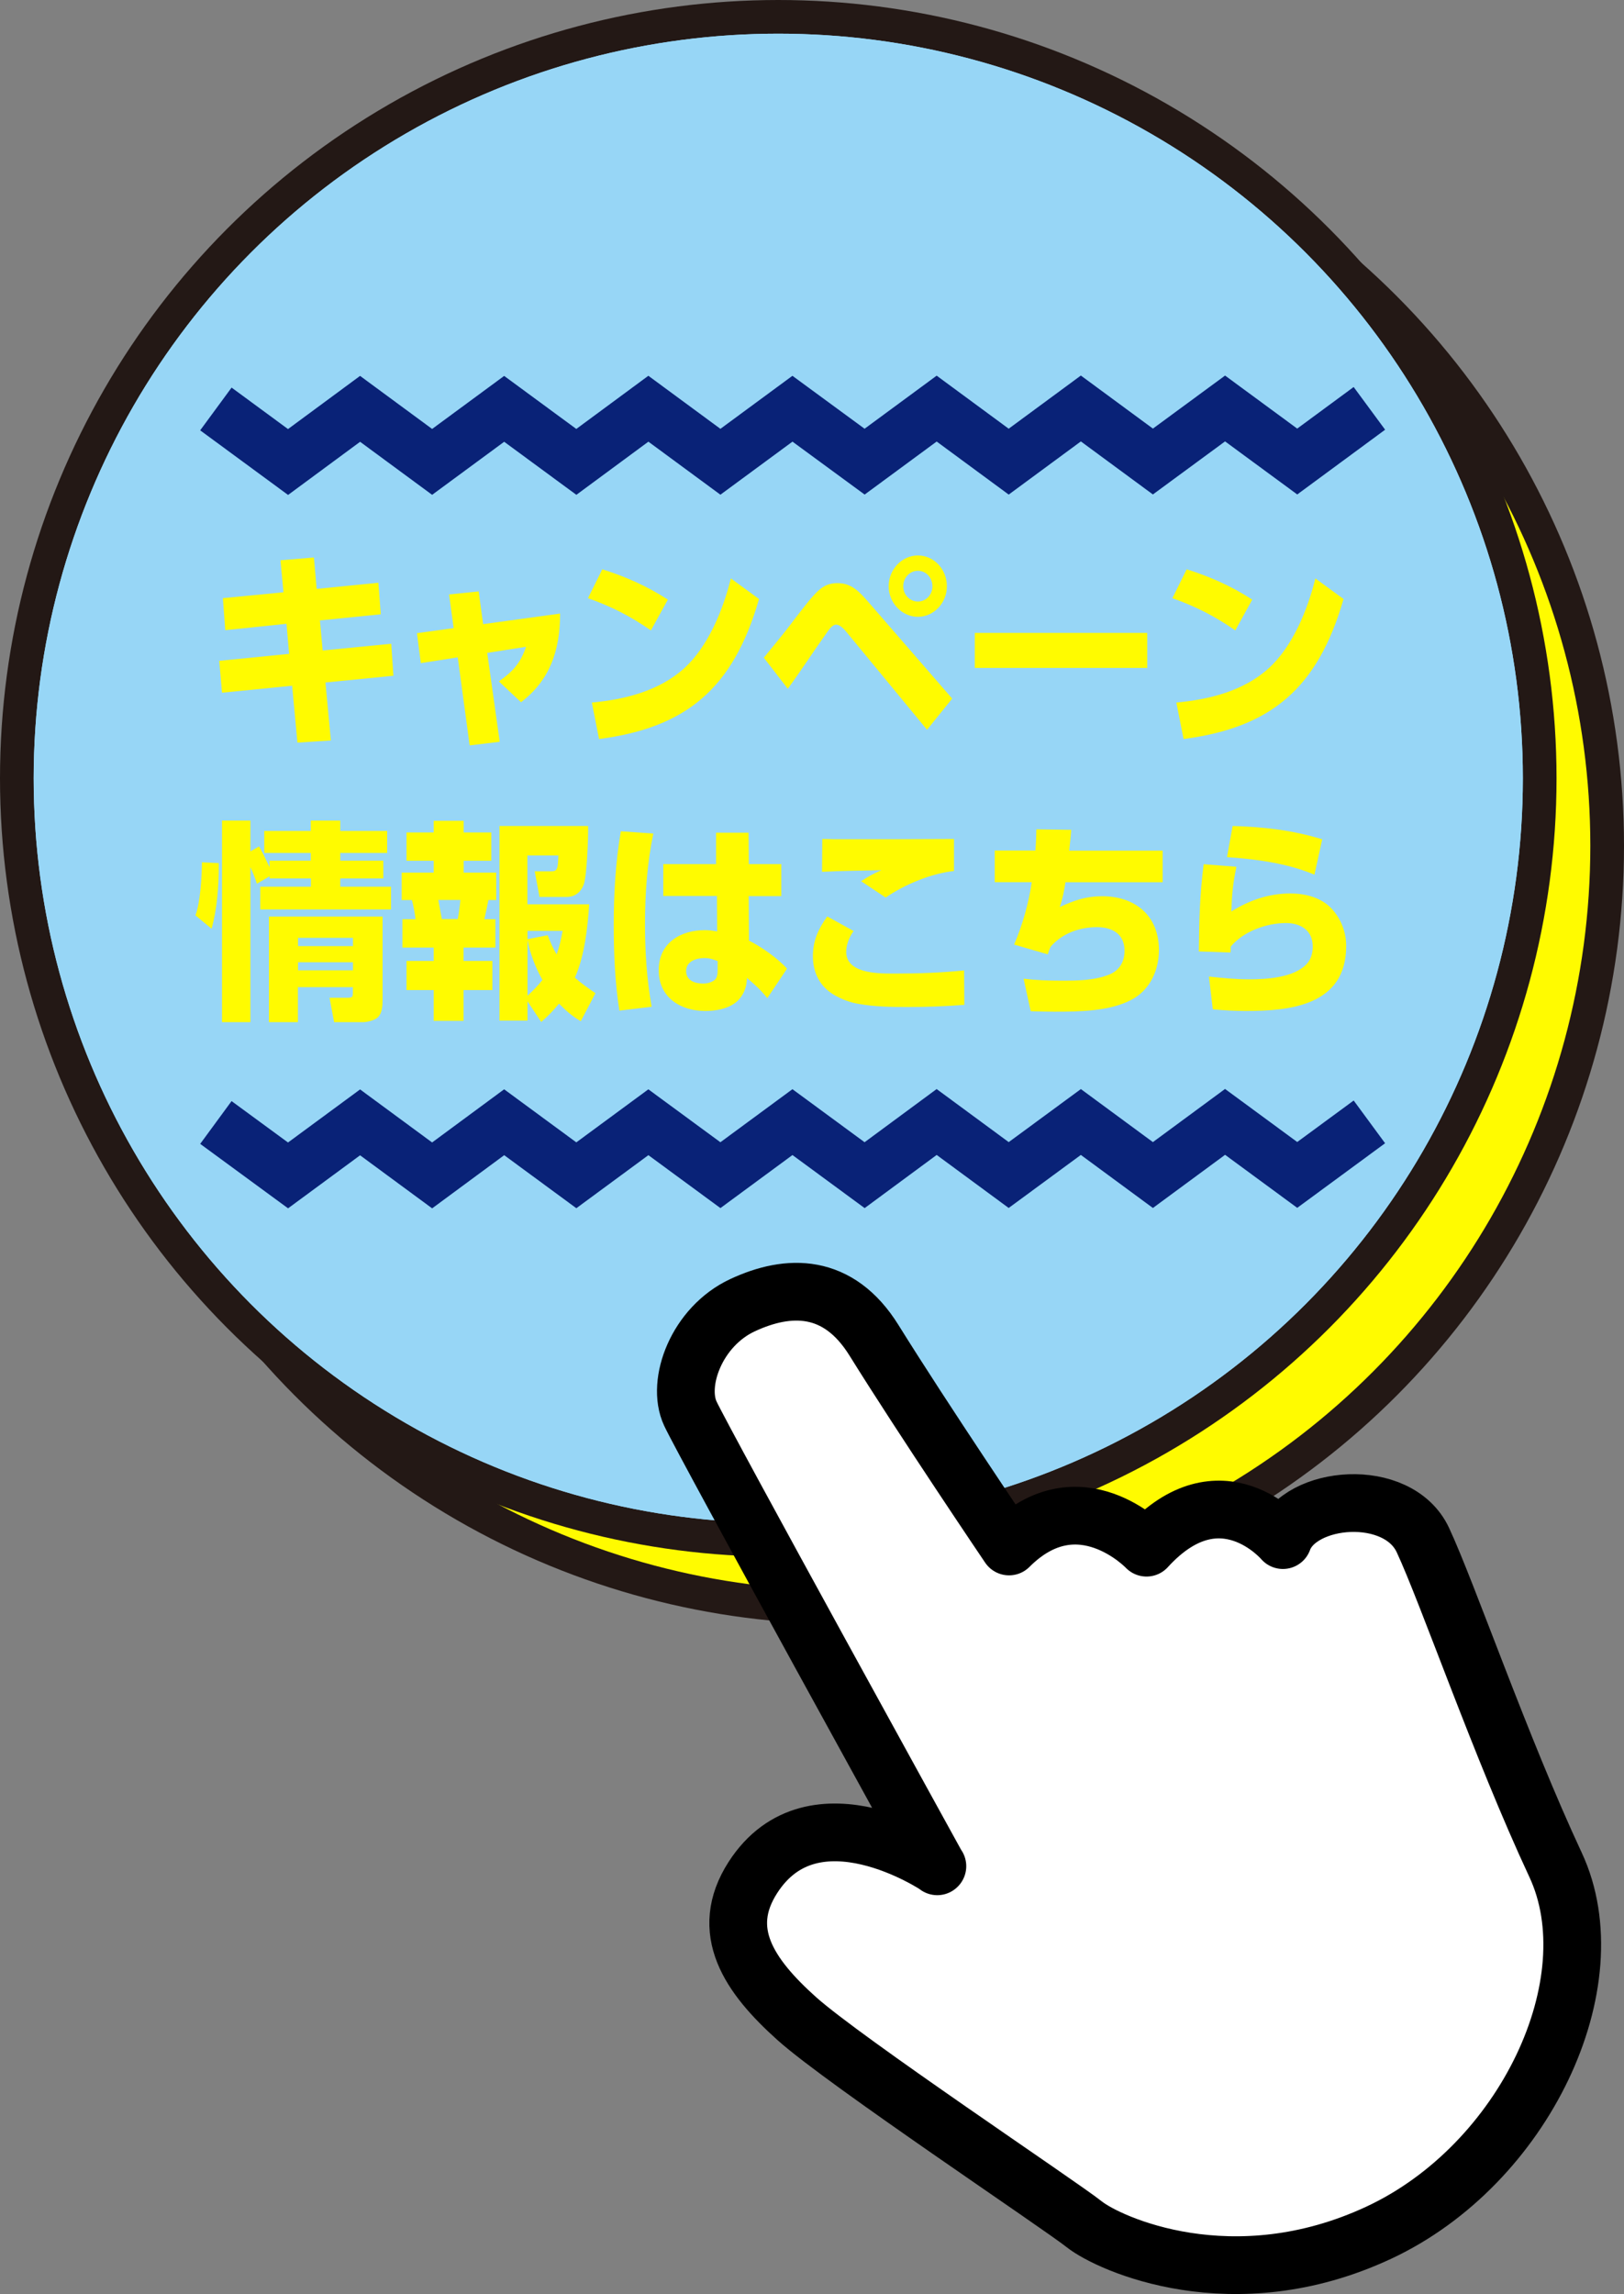 <?xml version="1.0" encoding="UTF-8"?>
<svg xmlns="http://www.w3.org/2000/svg" viewBox="0 0 135.03 190.73">
  <rect x="0" y="0" width="135.03" height="190.73" fill="#808080" stroke="none"/>
  <defs>
    <style>
      .cls-1 {
        mix-blend-mode: multiply;
      }

      .cls-1, .cls-2 {
        fill: #97d6f6;
      }

      .cls-3 {
        fill: #fff;
        stroke: #000;
        stroke-width: 4.8px;
      }

      .cls-3, .cls-4 {
        stroke-linecap: round;
        stroke-linejoin: round;
      }

      .cls-5 {
        isolation: isolate;
      }

      .cls-4 {
        stroke: #231815;
        stroke-width: 5.6px;
      }

      .cls-4, .cls-6 {
        fill: none;
      }

      .cls-6 {
        stroke: #092277;
        stroke-miterlimit: 10;
        stroke-width: 4.41px;
      }

      .cls-7 {
        fill: #fffb00;
      }
    </style>
  </defs>
  <g class="cls-5">
    <g id="_レイヤー_2" data-name="レイヤー 2">
      <g id="_レイヤー_3" data-name="レイヤー 3">
        <g>
          <g>
            <g>
              <g>
                <circle class="cls-4" cx="70.32" cy="70.32" r="61.91"/>
                <circle class="cls-7" cx="70.32" cy="70.32" r="61.91"/>
                <circle class="cls-4" cx="64.71" cy="64.71" r="61.91"/>
                <circle class="cls-2" cx="64.71" cy="64.71" r="61.91"/>
                <circle class="cls-1" cx="64.71" cy="64.71" r="61.91"/>
              </g>
              <g>
                <path class="cls-7" d="M31.46,48.44l.2,2.63-5.06.51.23,2.5,5.7-.56.18,2.66-5.65.56.45,4.82-2.78.18-.44-4.73-5.83.58-.23-2.65,5.81-.58-.22-2.5-5.09.53-.2-2.66,5.04-.49-.25-2.66,2.78-.23.23,2.61,5.11-.51Z"/>
                <path class="cls-7" d="M41.55,61.67l-2.5.3-.99-7.32-3.07.48-.32-2.49,3.05-.42-.38-2.8,2.46-.25.37,2.72,6.4-.88c0,3.1-.87,5.56-3.25,7.37l-1.84-1.73c1.14-.81,1.78-1.48,2.26-2.88l-3.23.51,1.04,7.39Z"/>
                <path class="cls-7" d="M55.53,49.85l-1.41,2.56c-1.73-1.2-3.27-1.98-5.23-2.68l1.19-2.4c1.96.62,3.7,1.39,5.45,2.52ZM49.21,58.41c2.7-.25,5.6-.95,7.71-2.88,1.96-1.8,3.2-4.82,3.85-7.44l2.34,1.71c-2.14,7.43-6.03,10.69-13.3,11.64l-.6-3.03Z"/>
                <path class="cls-7" d="M63.5,54.69c.75-.92,1.51-1.83,2.23-2.77.45-.6,1.39-1.83,1.86-2.35.6-.67,1.11-1.09,2.04-1.09,1.17,0,1.79.67,2.65,1.66l6.89,7.94-2.09,2.59-6.62-8.03c-.22-.28-.59-.71-.94-.71-.32,0-.6.41-.9.85-1.06,1.48-2.04,3.02-3.12,4.48l-1.99-2.58ZM78.73,48.74c0,1.39-1.09,2.54-2.41,2.54s-2.43-1.15-2.43-2.54,1.09-2.56,2.43-2.56,2.41,1.15,2.41,2.56ZM75.1,48.74c0,.71.55,1.27,1.22,1.27s1.21-.56,1.21-1.27-.54-1.29-1.21-1.29-1.22.58-1.22,1.29Z"/>
                <path class="cls-7" d="M95.39,52.62v2.91h-14.34v-2.91h14.34Z"/>
                <path class="cls-7" d="M104.12,49.85l-1.41,2.56c-1.73-1.2-3.27-1.98-5.23-2.68l1.19-2.4c1.96.62,3.7,1.39,5.45,2.52ZM97.81,58.41c2.7-.25,5.6-.95,7.71-2.88,1.96-1.8,3.2-4.82,3.85-7.44l2.34,1.71c-2.14,7.43-6.03,10.69-13.3,11.64l-.6-3.03Z"/>
                <path class="cls-7" d="M18.19,71.76v.3c0,1.64-.15,3.58-.6,5.15l-1.34-1.11c.4-1.02.54-3.26.54-4.41l1.41.07ZM20.82,84.98h-2.36v-16.76h2.36v2.56l.72-.41c.33.56.59,1.13.87,1.73v-.55h3.43v-.64h-3.87v-1.83h3.87v-.86h2.45v.86h3.9v1.83h-3.9v.64h3.58v1.48h-3.58v.69h4.22v1.89h-10.87v-1.89h4.21v-.69h-3.43v-.18l-1.06.62c-.15-.48-.33-.92-.54-1.38v12.88ZM31.81,83.14c0,.48-.03,1.09-.39,1.43-.27.26-.89.41-1.24.41h-2.4l-.38-2.03h1.52c.38,0,.42-.07.42-.44v-.44h-4.57v2.91h-2.41v-8.78h9.45v6.95ZM24.78,77.97v.69h4.57v-.69h-4.57ZM24.78,80v.67h4.57v-.67h-4.57Z"/>
                <path class="cls-7" d="M38.55,68.24v.97h2.3v2.35h-2.3v.99h2.71v2.28h-.65c-.1.49-.22,1.09-.34,1.59h.92v2.36h-2.65v1.11h2.4v2.42h-2.4v2.56h-2.48v-2.56h-2.26v-2.42h2.26v-1.11h-2.6v-2.36h1.09c-.05-.46-.18-1.15-.3-1.59h-.85v-2.28h2.66v-.99h-2.26v-2.35h2.26v-.97h2.48ZM36.44,74.82c.1.53.2,1.06.3,1.59h1.32c.1-.53.17-1.06.22-1.59h-1.84ZM45,84.96l-1.14-1.71v1.6h-2.33v-16.18h7.37c.02.94-.1,4.06-.35,4.82-.24.69-.75,1.08-1.44,1.08h-2.25l-.4-2.13h1.37c.55,0,.55-.26.6-1.32h-2.58v4.06h5.14c-.13,1.96-.39,4.3-1.19,6.1.55.49,1.11.88,1.71,1.29l-1.22,2.33c-.72-.42-1.22-.86-1.81-1.46-.49.6-.92,1.04-1.49,1.53ZM46.78,77.39h-2.92v.69l1.68-.33c.22.6.42,1.04.74,1.6.24-.63.37-1.29.5-1.96ZM43.86,78.18v4.6c.45-.41.85-.81,1.24-1.31-.57-1.02-1-2.13-1.24-3.3Z"/>
                <path class="cls-7" d="M54.32,69.31c-.52,2.49-.69,5.01-.69,7.55,0,2.33.15,4.57.55,6.84l-2.68.32c-.37-2.35-.47-4.74-.47-7.13,0-2.61.15-5.2.59-7.78l2.7.19ZM64.96,71.85v2.65h-2.71l.02,3.7c.99.48,2.41,1.48,3.17,2.33l-1.64,2.45c-.64-.78-.96-1.04-1.69-1.68l-.02.23c-.03.69-.4,1.43-.94,1.83-.69.53-1.67.69-2.51.69-1.98,0-3.87-1.06-3.87-3.39s1.89-3.33,3.82-3.33c.39,0,.67.04,1.04.11l-.02-2.95h-4.46v-2.65h4.39v-2.61h2.7l.02,2.61h2.71ZM58.56,79.65c-.64,0-1.51.25-1.51,1.08s.79,1.04,1.41,1.04c.33,0,.64-.07.94-.28.23-.16.27-.55.27-.81v-.78c-.4-.16-.67-.25-1.11-.25Z"/>
                <path class="cls-7" d="M70.98,77.39c-.35.49-.62,1.11-.62,1.75,0,1.75,2.5,1.8,3.82,1.8h.28c1.91,0,3.8-.07,5.7-.26l.02,2.86c-1.56.12-3.12.18-4.67.18-1.39,0-2.76-.02-4.12-.26-.74-.12-1.42-.39-2.06-.76-1.16-.69-1.74-1.83-1.74-3.21,0-1.31.47-2.28,1.19-3.3l2.21,1.22ZM70.31,69.77c3,0,6.01,0,9.01-.02v2.66c-1.88.21-4.09,1.11-5.68,2.21l-2.04-1.36c.67-.44.99-.6,1.69-.92-1.64.05-3.3.05-4.94.14l.02-2.73c.64.02,1.29.02,1.94.02Z"/>
                <path class="cls-7" d="M96.67,70.72v2.63h-8.08c-.13.81-.22,1.29-.47,2.06,1.19-.56,2.2-.9,3.52-.9,2.65,0,4.72,1.52,4.72,4.48,0,1.71-.77,3.32-2.25,4.11-1.84.99-4.42,1.01-6.47,1.01-.65,0-1.31-.02-1.94-.04l-.59-2.7c1.02.12,2.06.16,3.08.16,1.34,0,2.83,0,4.09-.53.82-.35,1.22-1.06,1.22-1.96,0-1.43-1.07-1.96-2.28-1.96-1.41,0-2.86.48-3.85,1.61-.12.23-.17.39-.25.65l-2.8-.81c.69-1.6,1.21-3.44,1.47-5.19h-3.08v-2.63h3.38c.05-.6.07-1.18.08-1.76l2.9.04c-.05.58-.1,1.15-.17,1.73h7.74Z"/>
                <path class="cls-7" d="M102.8,72.08c-.29,1.39-.37,2.28-.42,3.7,1.51-.95,3.15-1.5,4.91-1.5,1.21,0,2.53.32,3.4,1.23.8.85,1.24,1.96,1.24,3.14,0,4.97-4.72,5.4-8.34,5.4-.92,0-1.83-.05-2.75-.14l-.32-2.72c1.11.12,2.23.23,3.35.23,1.46,0,3.74-.14,4.79-1.29.35-.37.49-.92.49-1.43,0-1.39-1.04-1.96-2.23-1.96-1.59,0-3.52.67-4.59,1.96,0,.16,0,.33-.02.49l-2.63-.09c.03-2.63.07-4.62.4-7.25l2.71.21ZM109.94,69.77l-.65,2.95c-2.18-.94-4.93-1.31-7.27-1.46l.47-2.59c2.55.07,4.99.35,7.46,1.11Z"/>
              </g>
            </g>
            <polyline class="cls-6" points="17.95 34 23.95 38.41 29.94 33.99 35.93 38.4 41.92 33.99 47.92 38.4 53.91 33.98 59.9 38.39 65.89 33.98 71.89 38.38 77.88 33.97 83.87 38.38 89.87 33.96 95.86 38.37 101.86 33.96 107.86 38.37 113.86 33.95"/>
            <polyline class="cls-6" points="17.95 93.32 23.95 97.72 29.94 93.31 35.93 97.72 41.92 93.3 47.92 97.71 53.91 93.3 59.9 97.7 65.89 93.29 71.89 97.7 77.88 93.28 83.87 97.69 89.87 93.28 95.86 97.69 101.86 93.27 107.86 97.68 113.86 93.27"/>
          </g>
          <path class="cls-3" d="M77.94,155.15s-10.29-6.91-15.34.94c-2.85,4.43-.33,8.17,3.66,11.74s21.84,15.46,23.89,17.09,12.38,6.35,24.49.7c12.11-5.65,19.26-20.81,14.7-30.58s-8.95-22.54-11.03-27c-2.08-4.46-10.28-3.74-11.64,0,0,0-5.18-6.12-11.34.63,0,0-5.61-5.92-11.43-.1,0,0-7.14-10.56-11.23-17.14-2.97-4.78-7.11-4.7-10.93-2.92-3.82,1.78-5.53,6.46-4.34,9.01s20.53,37.64,20.53,37.64Z"/>
        </g>
      </g>
    </g>
  </g>
</svg>